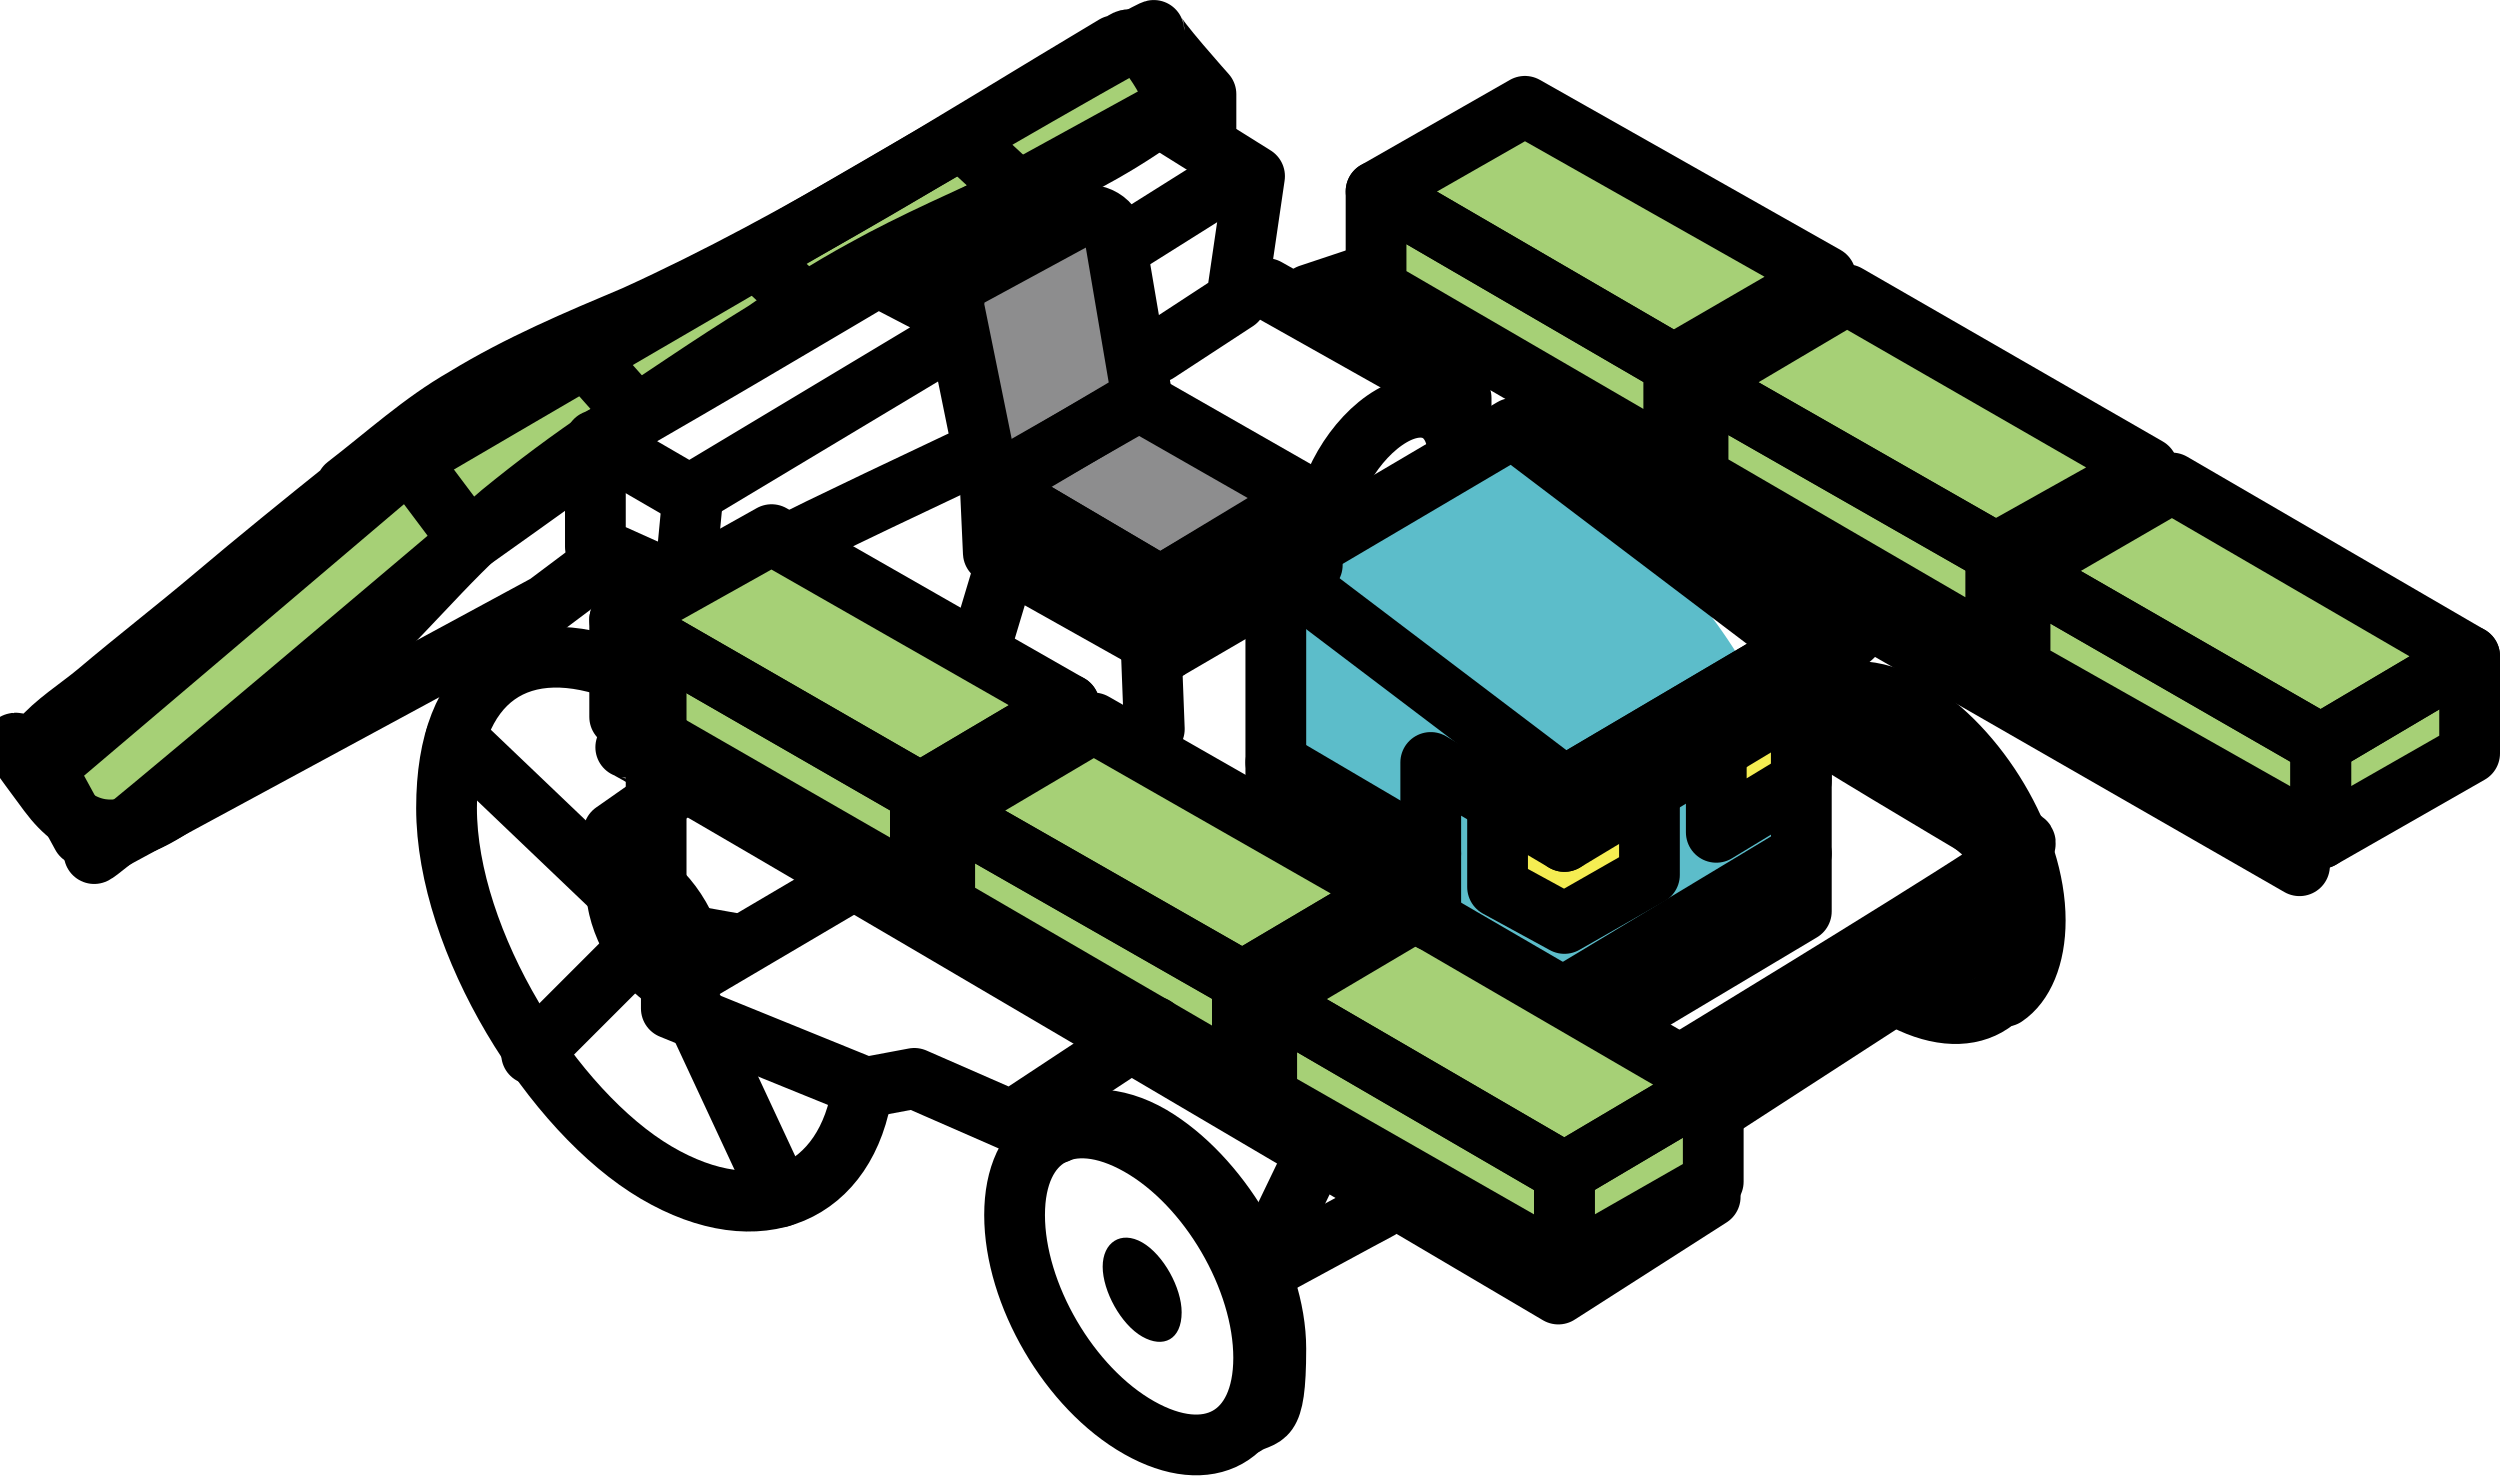 <?xml version="1.0" encoding="UTF-8"?>
<svg id="_レイヤー_1" data-name="レイヤー_1" xmlns="http://www.w3.org/2000/svg" width="82.3" height="48.6" version="1.1" viewBox="0 0 82.3 48.6">
  <!-- Generator: Adobe Illustrator 29.2.1, SVG Export Plug-In . SVG Version: 2.1.0 Build 116)  -->
  <defs>
    <style>
      .st0 {
        fill: #8d8d8e;
      }

      .st1 {
        fill: #f5ed52;
      }

      .st2, .st3 {
        fill: #a6d076;
      }

      .st4 {
        fill: none;
      }

      .st4, .st3 {
        stroke: #000;
        stroke-linecap: round;
        stroke-linejoin: round;
        stroke-width: 2px;
      }

      .st5 {
        fill: #5cbdca;
      }
    </style>
  </defs>
  <path class="st1" d="M50.6,27.1c.1,0,.3.2.4.2.2,0,.4,0,.6,0,.3-.1.7-.3,1-.4.2-.1.5-.3.8-.3.1,0,.2,0,.3,0,.2,0,.4-.2.5-.3.3-.3.6-.7,1-.9.4-.3.9-.6,1.4-.8.5-.2,1-.5,1.5-.7,0,0,.1,0,.2,0,0,0,.2,0,.2.2.1.2.1.5.1.8,0,.5-.1.9-.3,1.4,0,.2-.1.3-.3.4-.2.2-.5.2-.7.1-.4,0-.8-.1-1.2-.2-.3,0-.5-.2-.8-.2s-.6,0-.7.2c-.2.2-.2.6-.3,1,0,.4-.3.7-.5,1.1-.2.2-.3.5-.5.7-.2.2-.5.3-.8.3-.6.2-1.3.3-1.9.2-.2,0-.4-.1-.5-.3-.2-.2-.3-.5-.3-.8,0-.4,0-.7.1-1s.4-.5.8-.4Z"/>
  <path class="st5" d="M47.5,26.6c-.2.3-.2.7-.2,1.1,0,.6,0,1.1,0,1.7,0,.4.2.8.4,1.2,0,.1.1.2.2.3.1.1.3.2.5.2.4.1.9.3,1.3.6.6.3,1.2.7,1.9.8.3,0,.7.1,1,0,.3,0,.6-.3.9-.5.6-.4,1.3-.6,1.9-1,.8-.5,1.5-1.2,2.3-1.7.3-.2.7-.4.9-.7.3-.3.3-.8.3-1.2,0-.3,0-.6-.3-.7-.2,0-.3,0-.5.1-.4.2-.9.5-1.3.3-.7-.2-.8-1.2-1.3-1.6,0,0-.2-.1-.3-.1-.1,0-.2,0-.3.1-.2.2-.3.4-.3.7s0,.5,0,.8c0,.9-.3,2-1.1,2.4-.7.4-1.5.2-2.3.2-.4,0-.9,0-1.3,0s-.8-.5-.8-.9c0-.6.6-1.1.5-1.7-.2-1-1.5-1.2-2-.4Z"/>
  <path class="st3" d="M11.4,16c1.3-1,2.5-2.1,3.9-2.9,1.8-1.1,3.7-1.9,5.6-2.7,5.5-2.5,10.6-5.8,15.8-8.9.2,0,.3-.2.5-.2.2,0,.4.2.5.3.4.5.8,1.1,1,1.8-3,2.4-6.9,3.6-10.3,5.5-1.1.6-2.2,1.3-3.2,2-1.8,1.1-3.5,2.3-5.2,3.4-1.2.8-2.4,1.7-3.5,2.6-1.9,1.6-3.4,3.6-5.3,5.2-1.1,1-2.2,1.9-3.4,2.8-1.9,1.5-4.2,3.9-6.2,1.2s-.8-1.1-.3-1.7,1.3-1.1,1.9-1.6c1.3-1.1,2.6-2.1,3.9-3.2s2.9-2.4,4.4-3.6Z"/>
  <path class="st0" d="M30.6,9.6c0,0,0-.2,0-.3,0,0,.1-.1.2-.2,1.3-1,2.6-2,4.1-2.5.2,0,.3,0,.5,0,.1,0,.2.2.2.3.3,1.2.6,2.3.8,3.5.1.6.2,1.3.6,1.9.3.5.8.8,1.3,1.1,1.3.9,2.5,1.9,3.6,2.9,0,0,.2.1.2.2,0,.1,0,.3-.2.4-1,.8-2,1.6-3.1,2.3-.3.2-.5.4-.9.4-.7,0-1.2-.5-1.7-1-.8-.8-1.6-1.5-2.6-2.1s-1.4-.9-1.8-1.6-.3-1.2-.4-1.9c-.3-1.1-.6-2.3-.8-3.4Z"/>
  <path class="st2" d="M49.4,4.1c.3-.1.5-.2.8-.2.6,0,1.1.3,1.5.6,4.3,2.9,8.7,5.5,13.3,7.8,3.1,1.6,6.3,3,9.1,5.1,1.7,1.3,3.2,2.8,5.1,3.7.4.2.9.4,1.2.8.8.9.5,2.3.2,3.4,0,.3-.2.5-.3.7-.2.2-.4.3-.7.4-1.2.4-2.3.8-3.5,1.2-.3,0-.5.2-.8.2-.3,0-.6-.2-.9-.4-3.2-2.1-6.4-4.3-9.6-6.4-1.8-1.2-3.7-2.5-5.6-3.5-2-1.1-4.2-2.1-6.2-3.2-2.1-1.2-4.1-2.6-6.1-4-.4-.3-.9-.6-1.1-1-.5-.8-.5-2.6.2-3.3s2.5-1.4,3.6-1.8Z"/>
  <path class="st2" d="M21.8,24c0,.2,0,.5.1.7.1.2.3.3.5.3,1.3.5,2.4,1.4,3.5,2.2,2.3,1.5,4.9,2.5,7.3,3.8,5.1,2.7,9.6,6.5,14.7,9,1.1.5,2.2,1,3.4.9.8,0,1.6-.4,2.4-.8.5-.2,1-.5,1.5-.7.2-.1.5-.2.7-.5.1-.2.2-.5.2-.7,0-1.6-.6-3.2-1.8-4.3-.7-.6-1.5-1.1-2.3-1.6-2.2-1.2-4.4-2.5-6.7-3.6-3.2-1.6-6.4-3-9.6-4.7-3.2-1.7-6.3-3.6-9.3-5.7-.5-.3-1-.7-1.6-.7-.9,0-2.4,1.3-2.8,2.1s-.3,2.9-.3,4.1Z"/>
  <path class="st5" d="M44,26c-.5,0-1-.4-1.3-.8s-.4-1-.5-1.5c-.2-1-.2-2-.1-3,0-.7.2-1.4.6-1.9.4-.5.9-.8,1.4-1.1,1.8-1,3.6-1.9,5.4-2.8.2-.1.5-.2.7-.3.7,0,1.3.4,1.7.9,2.4,2.3,4.8,4.7,6.2,7.7-2.1,1.1-4.1,2.2-6.2,3.2-.2.1-.4.2-.7.2-.4,0-.7-.3-.9-.5-.7-.5-1.6-.9-2.4-.9-.2,0-.4,0-.6.1-.2.1-.3.3-.4.4-.5.7-.8,1.5-1.1,2.3-1.2-.7-2.3-1.7-3.3-2.7"/>
  <g>
    <g>
      <path class="st4" d="M28.4,35.8c-.5,3.5-3.4,4.8-6.8,2.8s-6.9-7.6-6.9-12,2.5-5.8,5.8-4.5"/>
      <path d="M23.9,31.9c-.9,0-1,2-2.3,1.3s-2.3-2.5-2.3-3.9,1-2,2.3-1.3,2.3,2.5,2.3,3.9Z"/>
      <line class="st4" x1="21.6" y1="22.6" x2="21.6" y2="30.6"/>
      <line class="st4" x1="15" y1="24.3" x2="21.6" y2="30.6"/>
      <line class="st4" x1="17.5" y1="34.7" x2="21.6" y2="30.6"/>
      <line class="st4" x1="25.7" y1="39.4" x2="21.6" y2="30.6"/>
      <line class="st4" x1="24.4" y1="31.1" x2="21.6" y2="30.6"/>
    </g>
    <g>
      <path class="st4" d="M41.6,44.7c0,2.6-1.8,3.6-4.1,2.3s-4.1-4.4-4.1-7,1.8-3.6,4.1-2.3,4.1,4.4,4.1,7Z"/>
      <path class="st4" d="M34.8,37.3c.7-.6,1.9-.6,3.1.1,2.2,1.3,4.1,4.4,4.1,7s-.4,2.1-1,2.5"/>
      <path d="M38.9,43.2c0,.9-.6,1.2-1.3.8s-1.3-1.5-1.3-2.3.6-1.2,1.3-.8,1.3,1.5,1.3,2.3Z"/>
    </g>
    <g>
      <path class="st4" d="M59.6,23.3c.7-.5,1.8-.4,2.9.2,2.2,1.3,4.1,4.4,4.1,7s-1.8,3.6-4.1,2.3"/>
      <path class="st4" d="M59.8,23.2c.7-.6,1.9-.6,3.1.1,2.2,1.3,4.1,4.4,4.1,7,0,1.2-.4,2.1-1,2.5"/>
    </g>
    <polygon class="st4" points="30.3 26.1 20.4 20.4 25.4 17.6 35.2 23.2 30.3 26.1"/>
    <polygon class="st4" points="38.2 19.3 32.6 16 37.5 13.2 43.1 16.4 38.2 19.3"/>
    <polygon class="st4" points="38.4 21.4 32.7 18.2 32.6 16 38.2 19.3 38.4 21.4"/>
    <polygon class="st4" points="43.2 18.6 38.4 21.4 38.2 19.3 43 16.4 43.2 18.6"/>
    <polyline class="st4" points="30.3 29.3 30.3 26.1 35.2 23.2"/>
    <polygon class="st4" points="30.3 29.3 20.4 23.6 20.4 20.4 30.3 26.1 30.3 29.3"/>
    <polygon class="st4" points="40.9 32.3 31.1 26.7 36 23.8 45.8 29.4 40.9 32.3"/>
    <polygon class="st4" points="51.5 25.9 42 18.7 49.8 14.1 59.3 21.3 51.5 25.9"/>
    <polyline class="st4" points="40.9 35.5 40.9 32.3 45.8 29.4"/>
    <polygon class="st4" points="40.9 35.5 31.1 29.8 31.1 26.7 40.9 32.3 40.9 35.5"/>
    <polygon class="st4" points="51.5 27.5 49.3 26.2 49.3 29.2 51.5 30.4 54.3 28.8 54.3 25.8 51.5 27.5"/>
    <polygon class="st4" points="56.5 27.4 59.3 25.7 59.3 22.7 56.5 24.4 56.5 27.4"/>
    <polygon class="st4" points="51.5 38.6 41.7 32.9 46.6 30 56.4 35.7 51.5 38.6"/>
    <polygon class="st4" points="51.5 41.7 51.5 38.6 56.4 35.7 56.4 38.9 51.5 41.7"/>
    <polygon class="st4" points="76.4 27.6 76.4 24.5 81.3 21.6 81.3 24.8 76.4 27.6"/>
    <polyline class="st4" points="51.5 27.2 51.5 25.9 59.3 21.3 59.3 30 53.1 33.7"/>
    <polygon class="st4" points="51.5 41.7 41.7 36.1 41.7 32.9 51.5 38.6 51.5 41.7"/>
    <polygon class="st4" points="55.1 12 45.3 6.3 50.2 3.5 60.1 9.1 55.1 12"/>
    <polygon class="st4" points="55.1 15.2 45.3 9.5 45.3 6.3 55.1 12 55.1 15.2"/>
    <polygon class="st4" points="65.7 18.2 55.9 12.6 60.8 9.7 70.7 15.4 65.7 18.2"/>
    <polygon class="st4" points="65.7 21.4 55.9 15.7 55.9 12.6 65.7 18.2 65.7 21.4"/>
    <polygon class="st4" points="76.4 24.5 66.5 18.8 71.5 15.9 81.3 21.6 76.4 24.5"/>
    <polygon class="st4" points="76.4 27.6 66.5 22 66.5 18.8 76.4 24.5 76.4 27.6"/>
    <line class="st4" x1="42" y1="27.2" x2="42" y2="18.7"/>
    <line class="st4" x1="42" y1="25.1" x2="47.1" y2="28.1"/>
    <polyline class="st4" points="47.1 30.3 47.1 25.1 51.5 27.7"/>
    <line class="st4" x1="51.5" y1="27.7" x2="59.3" y2="23"/>
    <line class="st4" x1="51.5" y1="32.8" x2="59.3" y2="28.1"/>
    <path class="st4" d="M65.7,28.3v1.7c0,.4-.2.7-.5.9l-8.8,5.7"/>
    <path class="st4" d="M59.5,23.8c0,.1,5.4,3.3,5.4,3.3"/>
    <path class="st4" d="M55.4,35s7.4-4.5,10-6.2.5-.9,0-1.3l-.6-.5"/>
    <polyline class="st4" points="41.7 9.5 48.1 13.1 48.1 14.1"/>
    <path class="st4" d="M43.6,17.5c0-1.4,1-3.1,2.2-3.8s2.2-.1,2.2,1.3"/>
    <path class="st4" d="M32.6,16l-1.2-5.9c0-.4.1-.8.5-1l3.5-1.9c.5-.3,1.2,0,1.3.6l.9,5.3-4.9,2.9Z"/>
    <path class="st4" d="M31.4,10.4l-2.5-1.3s-9.1,5.4-9.3,5.4l3.1,1.8,8-4.8"/>
    <polyline class="st4" points="19.6 14.6 19.6 18 21.6 18.9"/>
    <path class="st4" d="M26,17.9c.3-.2,5.6-2.7,5.6-2.7"/>
    <polyline class="st4" points="38.1 11.6 40.7 9.9 41.3 5.8 38.1 3.8 29 8.8"/>
    <line class="st4" x1="22.8" y1="16.4" x2="22.6" y2="18.5"/>
    <line class="st4" x1="40.6" y1="5.8" x2="37.1" y2="8"/>
    <line class="st4" x1="37.9" y1="21.4" x2="38" y2="24"/>
    <line class="st4" x1="33" y1="18.9" x2="32.4" y2="20.9"/>
    <path class="st4" d="M3.1,28.1c.2,0,12.2-10.2,12.1-10.1s3.8-2.7,3.8-2.7"/>
    <polyline class="st4" points="3.4 27.8 18 19.9 19.6 18.7"/>
    <path class="st4" d="M2.7,27.5l-1.2-2.2,11.9-10.1S38,.8,38,1s1.7,2.1,1.7,2.1v1.1"/>
    <line class="st4" x1="13.5" y1="15.2" x2="15" y2="17.2"/>
    <line class="st4" x1="19.3" y1="11.8" x2="20.9" y2="13.6"/>
    <line class="st4" x1="25.1" y1="8.7" x2="26.5" y2="10"/>
    <line class="st4" x1="32" y1="4.9" x2="33.3" y2="6.1"/>
    <line class="st4" x1="20.2" y1="27.4" x2="23.2" y2="25.3"/>
    <polyline class="st4" points="27.7 29.2 22.1 32.5 22.1 33.2 28.5 35.8 30.1 35.5 33.3 36.9 38 33.8"/>
    <path class="st4" d="M20.6,24.6c.2,0,30.7,18,30.7,18l5-3.2"/>
    <line class="st4" x1="75.7" y1="28.5" x2="51.5" y2="14.6"/>
    <path class="st4" d="M61.1,20.8c0,.2-1.5,1.1-1.5,1.1"/>
    <line class="st4" x1="44.9" y1="9.1" x2="43.1" y2="9.7"/>
    <path class="st4" d="M45.4,39.8c-.2.1-3.7,2-3.7,2"/>
    <polyline class="st4" points="43.2 38.2 41.9 40.9 42.8 40.7"/>
  </g>
</svg>